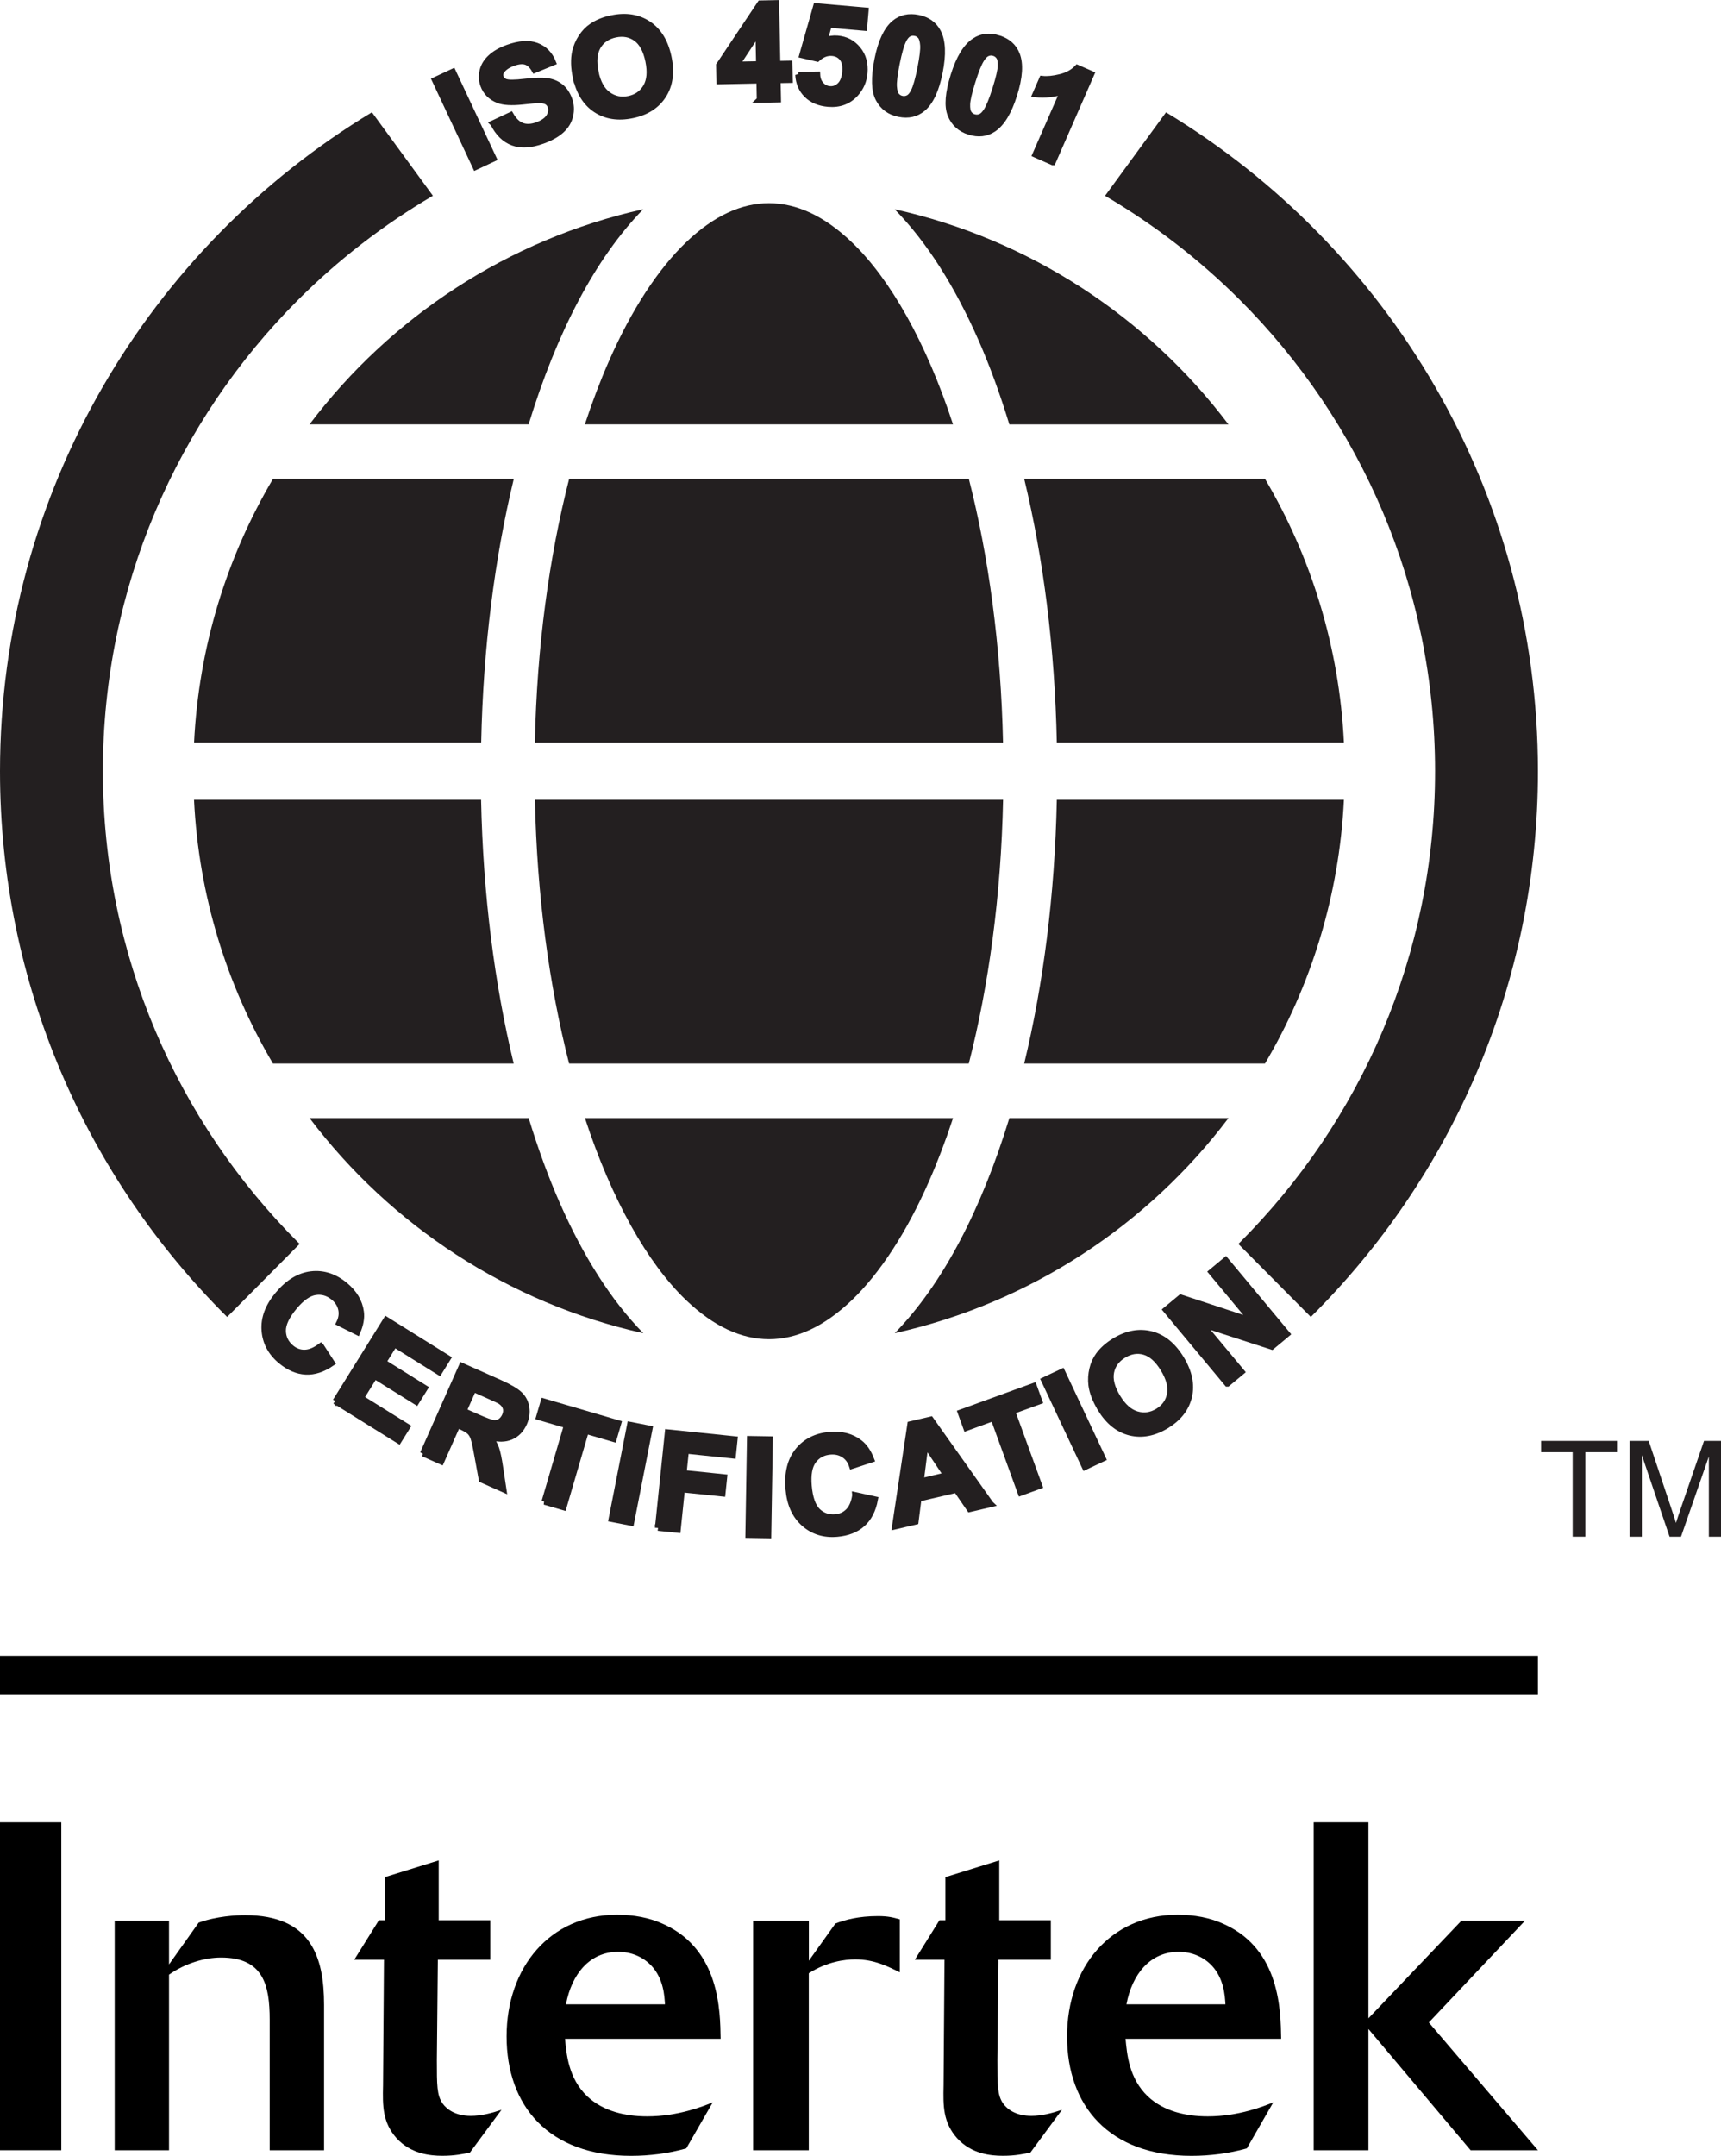 <svg xmlns="http://www.w3.org/2000/svg" id="Logo" viewBox="0 0 317.2 397.22"><defs><style>.cls-1,.cls-2{fill:#231f20;}.cls-2{stroke:#231f20;stroke-width:1.13px;}</style></defs><path class="cls-1" d="m41.87,242.66l13.36-13.46c-.1-.1-.2-.2-.31-.3-22.23-22.25-35.95-52.88-35.96-86.81,0-33.93,13.73-64.56,35.96-86.81,7.42-7.42,15.78-13.88,24.87-19.21l-11.24-15.38C27.47,45.52,0,90.6,0,142.1c0,39.32,16.01,74.89,41.86,100.56Z"></path><path class="cls-1" d="m264.5,142.1c0,33.93-13.73,64.56-35.96,86.81-.1.1-.2.2-.3.3l13.36,13.45c25.85-25.67,41.86-61.24,41.86-100.56,0-51.5-27.47-96.58-68.55-121.4l-11.24,15.38c9.1,5.33,17.45,11.79,24.87,19.2,22.23,22.25,35.95,52.88,35.96,86.81Z"></path><path class="cls-1" d="m184.88,147.37h-86.29c.37,17.71,2.64,34.27,6.3,48.6h73.67c3.67-14.32,5.95-30.88,6.32-48.6Z"></path><path class="cls-1" d="m175.66,206.01h-67.85c4.91,15.02,11.54,26.75,18.61,33.52,5.16,4.94,10.24,7.22,15.31,7.23,5.07,0,10.15-2.29,15.31-7.23,5.12-4.92,10.05-12.42,14.21-21.92,1.58-3.6,3.06-7.48,4.41-11.6Z"></path><path class="cls-1" d="m188.77,88.23c3.53,14.61,5.65,31.08,6.01,48.6h52.92c-.86-17.69-6.06-34.23-14.55-48.6h-44.37Z"></path><path class="cls-1" d="m188.77,195.97h44.38c8.49-14.37,13.68-30.91,14.55-48.6h-52.92c-.36,17.51-2.48,33.99-6.01,48.6Z"></path><path class="cls-1" d="m180.32,62.61c2.11,4.81,4.02,10.04,5.71,15.59h40.39c-14.92-19.73-36.57-34.09-61.53-39.64,5.98,6.09,11.11,14.26,15.43,24.06Z"></path><path class="cls-1" d="m107.8,78.19h67.85c-4.91-15.02-11.54-26.75-18.61-33.52-5.16-4.94-10.24-7.22-15.31-7.23-5.07,0-10.15,2.29-15.31,7.23-5.12,4.92-10.05,12.42-14.21,21.92-1.58,3.6-3.06,7.48-4.41,11.6Z"></path><path class="cls-1" d="m98.58,136.84h86.29c-.38-17.71-2.64-34.28-6.3-48.6h-73.67c-3.67,14.32-5.95,30.88-6.32,48.6Z"></path><path class="cls-1" d="m103.15,221.6c-2.11-4.81-4.02-10.04-5.71-15.59h-40.39c14.91,19.73,36.57,34.09,61.53,39.65-5.98-6.09-11.12-14.26-15.43-24.06Z"></path><path class="cls-1" d="m186.04,206.01c-5.16,16.83-12.24,30.55-21.13,39.64,24.96-5.56,46.61-19.91,61.52-39.64h-40.39Z"></path><path class="cls-1" d="m50.32,88.23c-8.49,14.37-13.69,30.92-14.55,48.6h52.92c.36-17.52,2.48-33.99,6.01-48.6h-44.38Z"></path><path class="cls-1" d="m88.68,147.37h-52.92c.86,17.68,6.06,34.23,14.55,48.6h44.37c-3.53-14.61-5.65-31.08-6.01-48.6Z"></path><path class="cls-1" d="m97.43,78.19c5.16-16.83,12.24-30.55,21.13-39.64-24.96,5.56-46.6,19.91-61.51,39.64h40.38Z"></path><path class="cls-2" d="m59.14,248.05l2.01,3.1c-1.65,1.13-3.25,1.66-4.82,1.57-1.56-.08-3.09-.75-4.57-1.98-1.84-1.53-2.83-3.4-2.99-5.62-.16-2.22.65-4.39,2.43-6.53,1.88-2.26,3.94-3.52,6.16-3.78s4.31.42,6.25,2.03c1.69,1.41,2.66,3.04,2.9,4.91.15,1.1-.08,2.33-.66,3.68l-3.31-1.66c.42-.84.54-1.68.36-2.52-.18-.84-.64-1.57-1.38-2.19-1.03-.85-2.16-1.19-3.4-1-1.24.19-2.53,1.09-3.88,2.71-1.43,1.71-2.13,3.2-2.11,4.45s.54,2.3,1.54,3.14c.74.62,1.57.92,2.49.9.92-.02,1.91-.42,2.97-1.22Z"></path><path class="cls-2" d="m61.86,258.2l9.33-14.99,11.33,7.06-1.58,2.54-8.25-5.14-2.07,3.32,7.67,4.78-1.57,2.52-7.67-4.78-2.54,4.08,8.54,5.32-1.57,2.52-11.63-7.24Z"></path><path class="cls-2" d="m77.97,267.83l7.17-16.13,6.99,3.11c1.76.78,2.97,1.5,3.64,2.14s1.08,1.44,1.23,2.4c.15.95.01,1.91-.41,2.86-.54,1.21-1.35,2.05-2.42,2.51-1.08.47-2.38.48-3.92.04.54.73.93,1.44,1.18,2.14.25.7.49,1.85.73,3.46l.61,4.04-3.97-1.77-.84-4.58c-.29-1.63-.53-2.68-.7-3.15-.17-.47-.4-.84-.7-1.12-.3-.28-.83-.59-1.59-.93l-.67-.3-2.99,6.73-3.32-1.48Zm7.46-7.83l2.46,1.09c1.59.71,2.62,1.08,3.07,1.13.46.04.87-.04,1.23-.27s.66-.58.88-1.06c.24-.54.29-1.05.14-1.51-.15-.47-.47-.86-.97-1.19-.25-.16-1.05-.53-2.4-1.13l-2.59-1.15-1.82,4.09Z"></path><path class="cls-2" d="m100.38,276.69l4.12-14.08-5.13-1.5.84-2.87,13.73,4.02-.84,2.87-5.12-1.5-4.12,14.08-3.49-1.02Z"></path><path class="cls-2" d="m112.74,279.87l3.4-17.32,3.57.7-3.4,17.32-3.57-.7Z"></path><path class="cls-2" d="m121.28,281.5l1.82-17.56,12.28,1.27-.31,2.97-8.66-.9-.43,4.16,7.48.77-.31,2.97-7.48-.77-.77,7.46-3.62-.37Z"></path><path class="cls-2" d="m137.95,282.81l.29-17.65,3.64.06-.29,17.65-3.64-.06Z"></path><path class="cls-2" d="m157.64,275.5l3.61.79c-.37,1.97-1.15,3.47-2.32,4.51-1.17,1.04-2.72,1.64-4.65,1.81-2.38.21-4.41-.42-6.08-1.89s-2.63-3.58-2.86-6.35c-.25-2.93.32-5.27,1.73-7.02s3.36-2.74,5.87-2.95c2.19-.19,4.03.29,5.51,1.45.88.68,1.58,1.71,2.11,3.08l-3.51,1.15c-.29-.89-.79-1.58-1.51-2.04-.72-.47-1.56-.66-2.52-.58-1.33.11-2.37.67-3.12,1.68-.75,1.01-1.03,2.56-.85,4.65.19,2.22.74,3.77,1.63,4.65.9.87,2,1.25,3.3,1.14.96-.08,1.76-.45,2.41-1.11.64-.66,1.06-1.65,1.25-2.96Z"></path><path class="cls-2" d="m182.58,277.14l-3.85.9-2.44-3.55-7.01,1.63-.54,4.24-3.76.88,2.82-18.79,3.74-.87,11.03,15.55Zm-8.11-5.28l-3.9-5.82-.88,6.93,4.78-1.12Z"></path><path class="cls-2" d="m188.13,275.04l-5.01-13.78-5.02,1.83-1.02-2.81,13.45-4.89,1.02,2.81-5.01,1.82,5.01,13.78-3.42,1.24Z"></path><path class="cls-2" d="m199.97,270.29l-7.51-15.97,3.29-1.55,7.51,15.97-3.29,1.55Z"></path><path class="cls-2" d="m202.82,259.51c-.93-1.54-1.48-2.97-1.65-4.3-.12-.98-.06-1.96.17-2.94.23-.98.62-1.83,1.16-2.57.72-.98,1.7-1.85,2.95-2.61,2.27-1.38,4.5-1.79,6.7-1.24,2.2.55,4.04,2.05,5.54,4.51,1.48,2.44,1.96,4.75,1.45,6.95s-1.9,3.98-4.16,5.36c-2.29,1.39-4.52,1.81-6.71,1.27-2.18-.55-4-2.02-5.46-4.42Zm3.14-2.05c1.04,1.71,2.23,2.76,3.57,3.15,1.34.39,2.63.21,3.87-.54s1.99-1.81,2.25-3.17c.26-1.36-.14-2.91-1.2-4.66-1.05-1.73-2.22-2.78-3.51-3.16-1.29-.38-2.58-.18-3.86.6-1.28.78-2.05,1.84-2.31,3.17-.26,1.34.14,2.87,1.19,4.61Z"></path><path class="cls-2" d="m226.21,254.93l-11.3-13.57,2.72-2.26,13.21,4.34-7.54-9.06,2.6-2.16,11.3,13.57-2.8,2.33-12.95-4.2,7.37,8.85-2.6,2.16Z"></path><path class="cls-2" d="m87.67,30.75l-7.49-15.98,3.29-1.54,7.49,15.98-3.29,1.54Z"></path><path class="cls-2" d="m90.91,22.73l3.22-1.51c.59,1.02,1.29,1.68,2.09,1.98.8.29,1.72.25,2.76-.12,1.1-.4,1.85-.92,2.25-1.58.39-.66.48-1.29.26-1.9-.14-.39-.38-.69-.71-.88-.33-.19-.83-.28-1.49-.28-.45,0-1.45.09-3,.26-1.99.21-3.48.13-4.45-.26-1.37-.54-2.29-1.47-2.76-2.78-.3-.85-.34-1.73-.12-2.64.22-.91.73-1.73,1.51-2.44.78-.72,1.82-1.31,3.13-1.78,2.13-.76,3.89-.88,5.3-.35,1.4.53,2.41,1.55,3.01,3.05l-3.37,1.38c-.45-.8-.99-1.3-1.6-1.5-.62-.2-1.41-.13-2.37.22-.99.36-1.7.84-2.12,1.44-.27.39-.33.8-.17,1.23.14.39.43.67.87.83.56.2,1.74.19,3.54-.02,1.8-.21,3.18-.26,4.12-.13s1.77.46,2.48,1.02c.71.55,1.25,1.35,1.63,2.4.34.95.39,1.94.15,2.96-.24,1.03-.78,1.92-1.62,2.68s-2,1.4-3.47,1.93c-2.14.77-3.96.88-5.46.32-1.5-.56-2.69-1.73-3.58-3.5Z"></path><path class="cls-2" d="m106.12,14.18c-.37-1.76-.4-3.29-.12-4.6.22-.96.6-1.87,1.15-2.71s1.2-1.52,1.96-2.03c1-.68,2.22-1.18,3.66-1.47,2.6-.54,4.84-.18,6.73,1.07,1.89,1.26,3.12,3.29,3.71,6.1.58,2.79.26,5.13-.96,7.03-1.22,1.9-3.12,3.12-5.71,3.65-2.62.55-4.87.19-6.74-1.05-1.87-1.25-3.1-3.25-3.67-6Zm3.64-.88c.41,1.96,1.18,3.35,2.31,4.16,1.13.82,2.41,1.08,3.83.79s2.48-1.04,3.18-2.23.84-2.79.43-4.79c-.41-1.98-1.16-3.37-2.25-4.16-1.09-.79-2.37-1.03-3.83-.73-1.47.31-2.55,1.04-3.24,2.22-.69,1.17-.83,2.75-.42,4.74Z"></path><path class="cls-2" d="m140.05,18.37l-.07-3.55-7.37.15-.06-2.96,7.59-11.36,2.9-.06.22,11.2,2.23-.04.06,2.97-2.24.04.07,3.55-3.34.07Zm-.13-6.53l-.12-6.03-4.02,6.11,4.14-.08Z"></path><path class="cls-2" d="m147.15,13.8l3.46-.05c.03.77.27,1.4.71,1.88.44.49.98.76,1.61.81.72.06,1.35-.17,1.9-.7.55-.53.87-1.37.97-2.52.09-1.08-.08-1.91-.53-2.49-.45-.58-1.07-.91-1.86-.98-.99-.09-1.91.26-2.77,1.05l-2.76-.64,2.56-9,9.09.79-.27,3.15-6.49-.56-.8,2.94c.8-.31,1.6-.43,2.4-.36,1.53.13,2.77.79,3.74,1.97.97,1.18,1.37,2.64,1.22,4.37-.13,1.45-.67,2.7-1.62,3.76-1.3,1.45-2.99,2.08-5.06,1.9-1.66-.14-2.97-.7-3.94-1.66-.97-.96-1.49-2.19-1.57-3.68Z"></path><path class="cls-2" d="m169.2,3.3c1.71.34,2.93,1.2,3.66,2.59.87,1.64.98,4.11.33,7.39-.65,3.28-1.69,5.52-3.13,6.72-1.19.99-2.64,1.32-4.35.98-1.72-.34-2.98-1.26-3.77-2.76-.8-1.5-.87-3.92-.21-7.24.64-3.26,1.69-5.49,3.12-6.7,1.19-.99,2.64-1.32,4.35-.98Zm-.54,2.75c-.41-.08-.8-.03-1.17.17-.37.19-.71.6-1.02,1.23-.4.81-.8,2.23-1.21,4.27-.4,2.03-.57,3.45-.51,4.25s.22,1.36.49,1.67c.27.31.61.51,1.02.59.41.08.8.02,1.17-.17s.71-.6,1.02-1.23c.4-.8.8-2.22,1.2-4.25.4-2.03.57-3.45.51-4.25-.06-.8-.22-1.36-.49-1.68-.27-.32-.61-.52-1.01-.6Z"></path><path class="cls-2" d="m184.05,7.07c1.66.52,2.78,1.51,3.35,2.97.68,1.73.53,4.19-.48,7.39-1,3.19-2.28,5.3-3.84,6.34-1.29.86-2.77,1.02-4.43.5-1.67-.52-2.82-1.58-3.45-3.16s-.43-3.99.58-7.22c1-3.17,2.27-5.28,3.84-6.32,1.29-.86,2.77-1.02,4.43-.5Zm-.84,2.68c-.4-.13-.79-.11-1.18.04s-.77.52-1.15,1.11c-.49.76-1.04,2.13-1.66,4.11-.62,1.98-.94,3.37-.97,4.17-.03.8.07,1.38.3,1.72.23.34.55.58.95.7s.79.11,1.18-.04.77-.52,1.15-1.11c.49-.76,1.04-2.12,1.66-4.1s.95-3.37.97-4.17c.03-.8-.07-1.38-.3-1.72s-.54-.58-.94-.71Z"></path><path class="cls-2" d="m194.01,29.87l-3.16-1.39,5.12-11.68c-1.62.55-3.32.74-5.11.56l1.23-2.81c.94.1,2.06-.01,3.35-.33,1.29-.31,2.33-.89,3.12-1.71l2.57,1.12-7.11,16.24Z"></path><rect y="335.77" width="11.3" height="60.43"></rect><path d="m21.14,353.91h10.01v8.05l5.47-7.7c3.34-1.2,6.93-1.37,8.56-1.37,12.15,0,14.55,7.7,14.55,16.52v26.79h-10.02v-24.05c0-6.41-1.19-11.46-8.98-11.46-3.08,0-6.68,1.11-9.58,3.16v32.35h-10.01v-42.28Z"></path><path d="m86.61,396.62c-1.2.26-2.73.6-5.05.6s-5.82-.34-8.48-3.25c-2.57-2.91-2.57-5.91-2.48-9.68l.17-23.19h-5.48l4.54-7.28h1.11v-7.95l9.92-3.08v11.03h9.51v7.28h-9.67l-.18,18.5c0,4.62,0,6.41,1.03,7.95.78,1.11,2.4,2.32,5.23,2.32,1.88,0,3.85-.51,5.65-1.12l-5.82,7.88Z"></path><path d="m126.49,395.86c-3.34.94-6.76,1.37-10.19,1.37-15.23,0-22.93-9.24-22.93-22s8.04-22.42,20.36-22.42c3.01,0,6,.51,8.73,1.8,10.19,4.71,10.28,15.92,10.36,21.06h-28.68c.26,2.74.6,7.28,4.11,10.61,2.91,2.74,7.02,3.68,11.04,3.68,5.74,0,10.36-1.89,12.07-2.57l-4.88,8.48Zm-3.93-26.54c-.09-1.54-.25-4.71-2.49-7.11-1.54-1.63-3.67-2.57-6.16-2.57-5.22,0-8.56,4.11-9.59,9.67h18.24Z"></path><path d="m149.08,396.2h-10.27v-42.28h10.27v7.36l4.89-6.85c1.71-.68,4.27-1.37,7.86-1.37,1.89,0,2.83.26,4.02.6v9.76c-2.23-1.1-4.71-2.39-8.22-2.39-1.96,0-5.22.43-8.56,2.56v32.61Z"></path><path d="m189.92,396.62c-1.21.26-2.74.6-5.06.6s-5.82-.34-8.47-3.25c-2.57-2.91-2.57-5.91-2.48-9.68l.17-23.19h-5.47l4.54-7.28h1.1v-7.95l9.93-3.08v11.03h9.5v7.28h-9.67l-.18,18.5c0,4.62,0,6.41,1.03,7.95.78,1.11,2.4,2.32,5.23,2.32,1.88,0,3.84-.51,5.64-1.12l-5.82,7.88Z"></path><path d="m229.8,395.86c-3.34.94-6.77,1.37-10.2,1.37-15.23,0-22.93-9.24-22.93-22s8.05-22.42,20.38-22.42c3,0,5.99.51,8.72,1.8,10.19,4.71,10.27,15.92,10.36,21.06h-28.68c.26,2.74.61,7.28,4.11,10.61,2.91,2.74,7.02,3.68,11.04,3.68,5.73,0,10.36-1.89,12.07-2.57l-4.87,8.48Zm-3.94-26.54c-.09-1.54-.26-4.71-2.48-7.11-1.53-1.63-3.67-2.57-6.17-2.57-5.21,0-8.56,4.11-9.59,9.67h18.24Z"></path><polygon points="283.46 396.2 271.05 396.2 252.22 373.86 252.22 396.2 242.13 396.2 242.13 335.77 252.22 335.77 252.22 371.89 269.35 353.91 281.07 353.91 263.35 372.66 283.46 396.2"></polygon><rect x="0" y="305.1" width="283.46" height="7.09"></rect><path class="cls-1" d="m289.86,283.15v-15.57h-5.82v-2.08h13.99v2.08h-5.84v15.57h-2.34Z"></path><path class="cls-1" d="m300.36,283.15v-17.65h3.52l4.18,12.5c.39,1.16.67,2.03.84,2.61.2-.64.51-1.58.94-2.83l4.23-12.28h3.14v17.65h-2.25v-14.77l-5.13,14.77h-2.11l-5.11-15.03v15.03h-2.25Z"></path></svg>